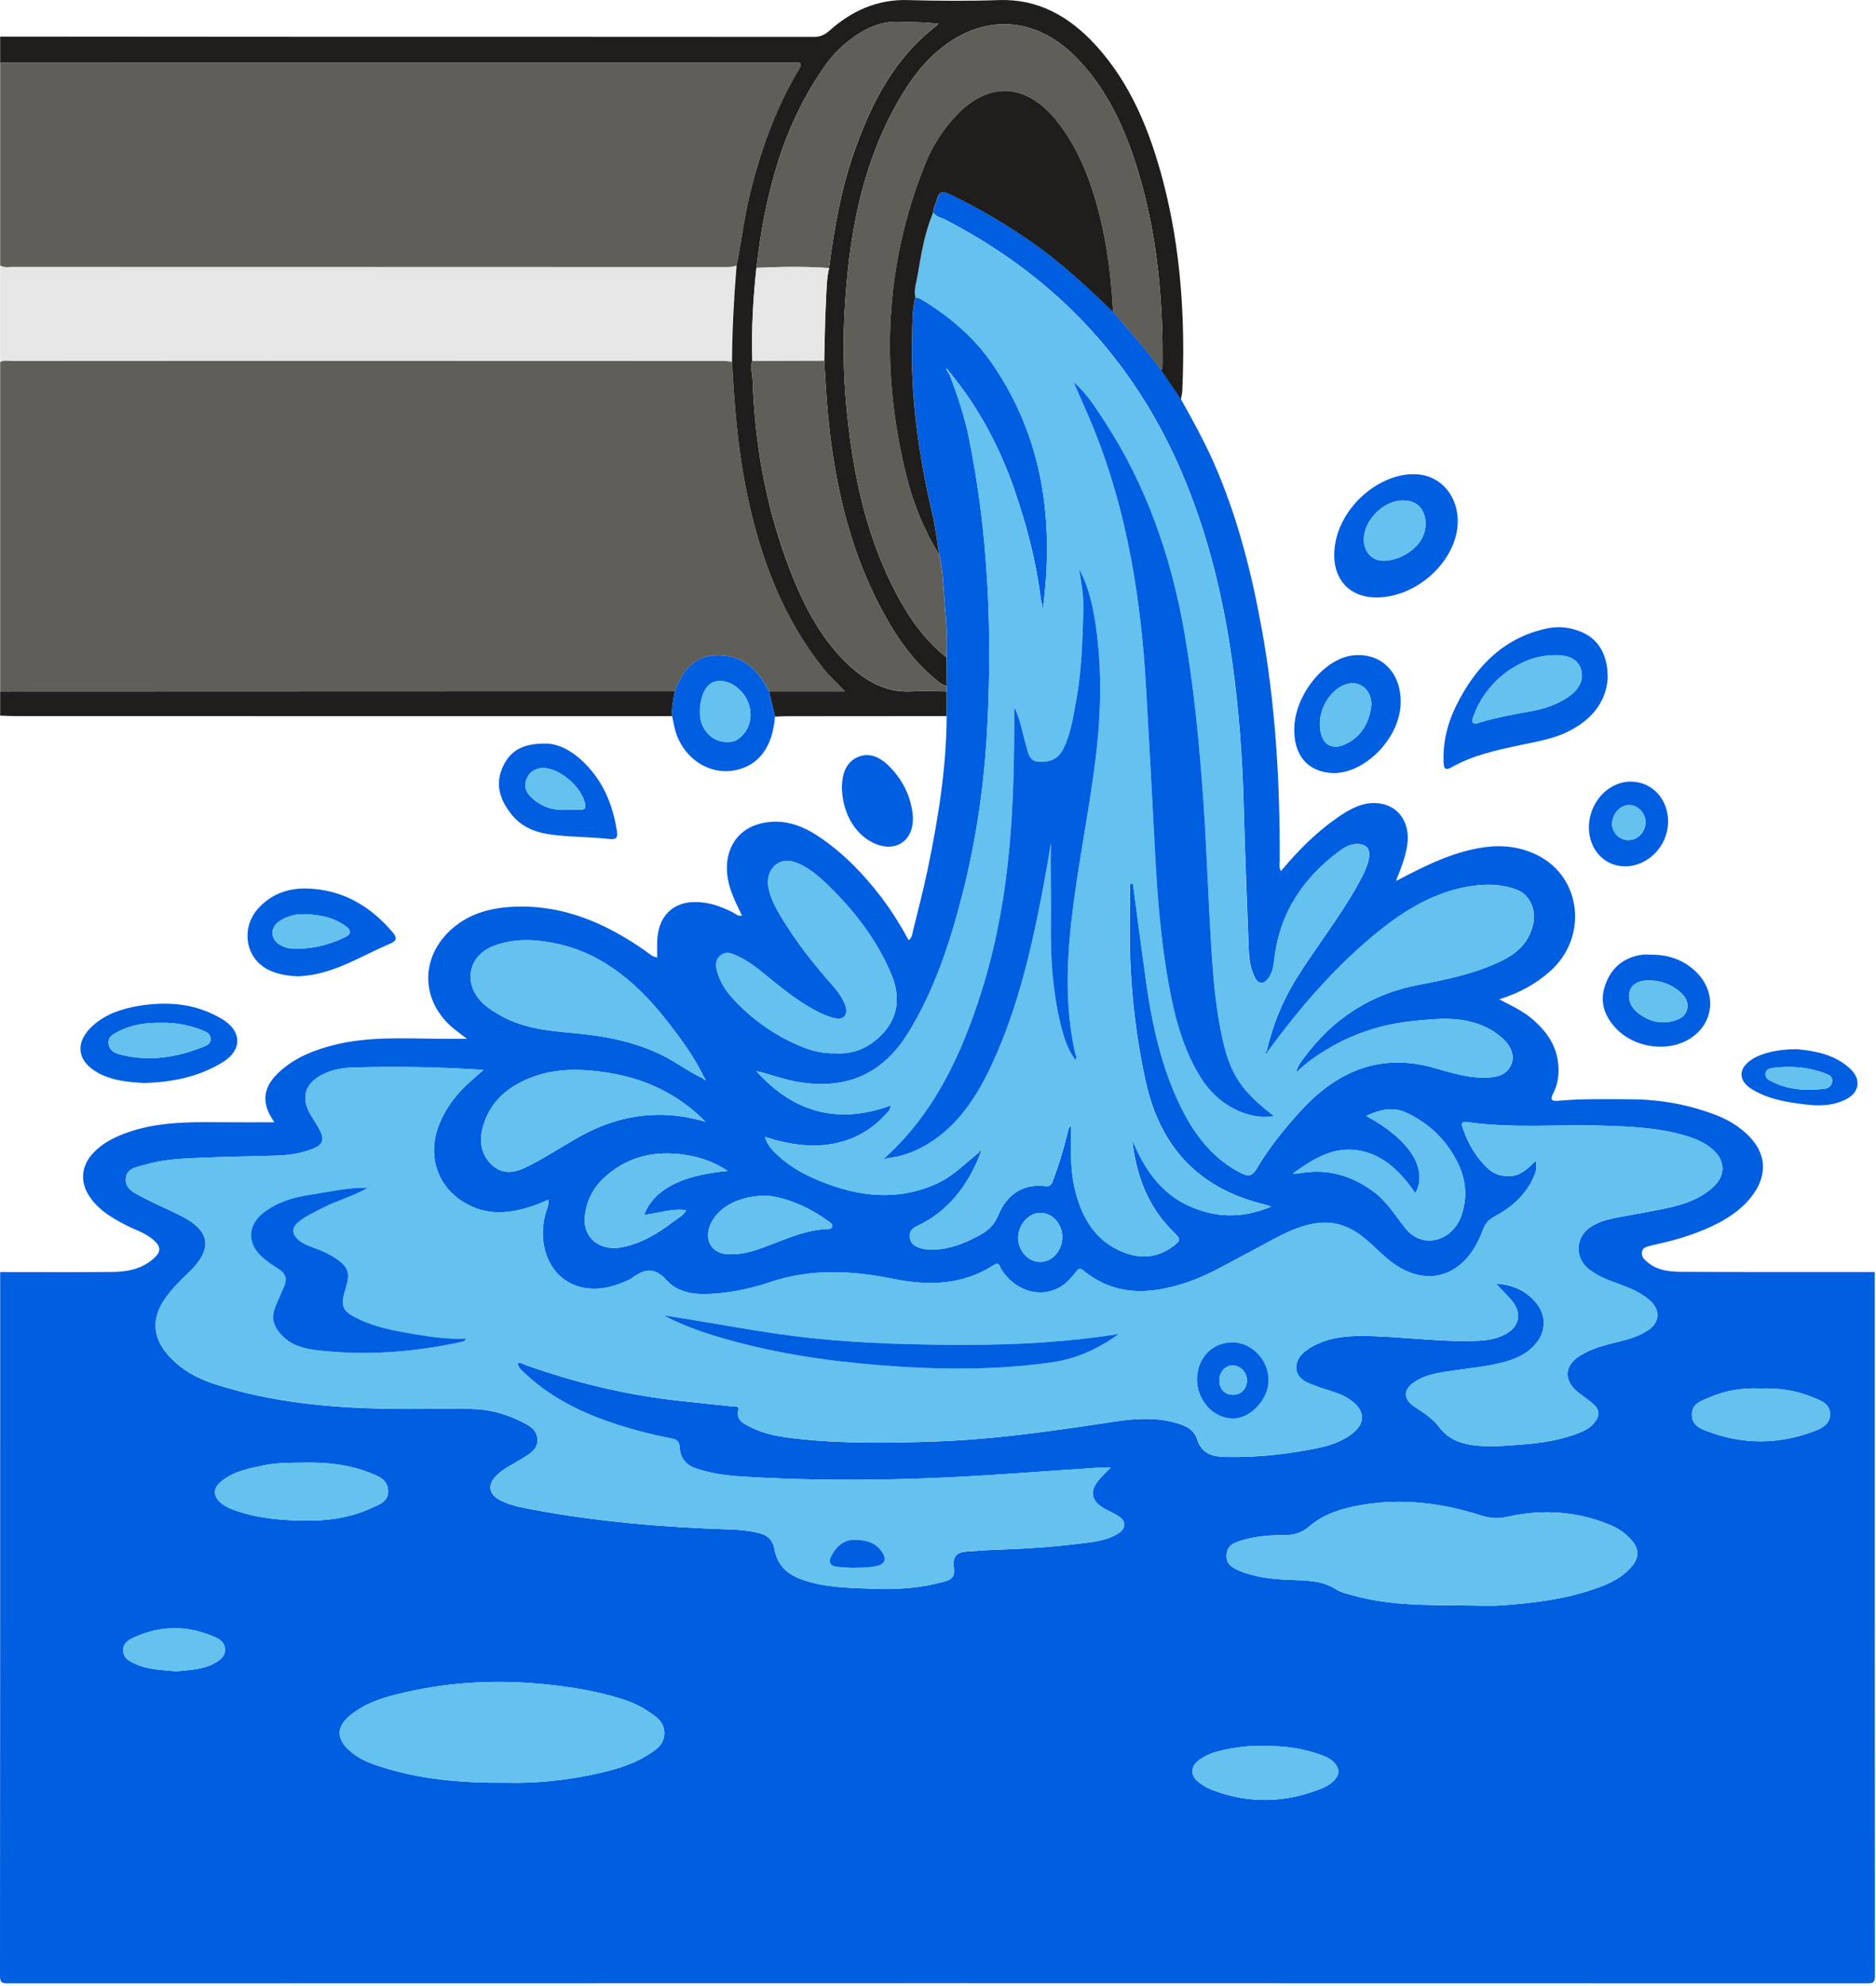 <svg width="274" height="290" viewBox="0 0 274 290" fill="none" xmlns="http://www.w3.org/2000/svg">
<path d="M172.485 58.303C174.189 61.334 175.868 64.376 177.283 67.586C180.658 75.24 182.739 83.344 184.252 91.646C186.304 102.892 186.959 114.266 186.911 125.711C186.911 126.168 186.75 126.664 187.095 127.192C189.526 124.282 192.128 121.65 195.126 119.538C197.089 118.153 199.148 116.953 201.603 117.335C204.401 117.772 205.989 120.286 205.543 123.361C205.281 125.168 204.609 126.808 203.954 128.463C203.938 128.524 203.922 128.586 203.903 128.645C203.952 128.618 204.002 128.595 204.05 128.568C208.113 126.447 212.186 124.376 216.719 123.727C219.428 123.34 222.057 123.637 224.552 124.88C231.021 128.105 231.968 136.856 226.416 141.812C224.276 143.721 221.859 145.012 218.976 145.925C220.778 146.861 222.399 147.609 223.787 148.794C225.975 150.666 227.582 152.91 227.63 156.137C227.649 157.387 227.419 158.572 226.854 159.655C226.365 160.594 226.643 160.82 227.531 160.741C231.088 160.421 234.65 160.503 238.212 160.523C242.521 160.55 246.717 161.292 250.781 162.885C252.349 163.501 253.782 164.358 255.063 165.529C258.045 168.257 258.299 171.631 255.729 174.843C254.167 176.794 252.161 178.053 250.017 179.065C247.513 180.247 244.895 181.025 242.234 181.629C241.798 181.729 241.36 181.811 240.929 181.937C240.464 182.075 239.929 182.157 239.819 182.817C239.707 183.504 240.13 183.88 240.56 184.255C242.138 185.631 244.037 185.701 245.898 185.713C254.493 185.76 263.089 185.74 271.684 185.745C272.395 185.745 273.109 185.745 273.821 185.745C273.821 219.968 273.815 254.191 273.847 288.417C273.847 289.421 273.668 289.617 272.754 289.617C182.201 289.588 91.646 289.588 1.094 289.617C0.179 289.617 -0.003 289.421 2.88634e-05 288.417C0.029 254.194 0.027 219.971 0.027 185.745C5.461 185.745 10.898 185.778 16.332 185.734C18.346 185.716 20.33 185.426 22.058 184.088C23.665 182.844 23.684 182.017 22.058 180.778C20.951 179.936 19.643 179.54 18.437 178.918C16.492 177.915 14.594 176.833 13.225 174.937C11.644 172.752 11.783 170.317 13.61 168.368C14.915 166.978 16.525 166.15 18.226 165.511C22.734 163.818 27.412 163.827 32.092 163.874C34.785 163.9 37.478 163.88 40.08 163.88C38.023 160.99 38.339 158.587 41.182 156.178C43.42 154.283 46.017 153.297 48.723 152.608C53.818 151.311 58.995 151.646 64.157 151.684C65.422 151.693 66.689 151.684 68.201 151.684C67.465 151.126 66.922 150.73 66.398 150.311C61.402 146.315 61.237 139.764 66.08 135.571C68.781 133.233 72.022 132.503 75.36 132.394C82.342 132.165 88.536 134.82 94.31 138.889C94.813 139.244 95.265 139.723 95.987 139.819C95.987 138.901 95.947 138.071 95.995 137.244C96.184 133.855 98.177 131.822 101.279 131.722C103.344 131.655 105.229 132.306 107.064 133.248C107.438 133.441 107.764 133.823 108.382 133.711C107.508 131.904 106.628 130.217 106.296 128.269C105.654 124.531 107.361 121.363 110.674 120.371C113.897 119.406 116.854 120.321 119.604 122.17C123.131 124.54 126.121 127.6 128.76 131.077C130.239 133.025 131.536 135.117 132.721 137.293C133.24 136.912 133.237 136.369 133.347 135.92C134.082 132.954 134.858 129.994 135.481 126.996C137.019 119.608 138.233 112.165 138.262 104.546C138.265 103.346 138.27 102.146 138.273 100.946C138.276 100.694 138.281 100.442 138.284 100.187C138.273 98.784 138.262 97.379 138.252 95.977C138.436 93.087 138.131 90.215 137.917 87.348C137.759 85.218 137.682 83.059 137.187 80.97C136.864 79.004 136.652 77.006 136.198 75.079C134.173 66.489 132.964 57.793 133.224 48.898C133.277 47.058 133.229 45.201 133.708 43.405C133.962 43.485 134.243 43.511 134.467 43.646C138.53 46.087 142.175 49.091 144.983 53.193C152.225 63.778 154.03 75.727 152.324 88.944C152.155 88.105 152.035 87.647 151.976 87.178C151.302 81.83 149.936 76.692 148.208 71.646C146.042 65.315 142.961 59.597 138.861 54.545C138.776 54.445 138.693 54.343 138.607 54.243C138.492 54.076 138.377 53.908 138.265 53.738C138.227 53.721 138.193 53.703 138.155 53.688C138.195 53.7 138.236 53.712 138.276 53.727C138.238 53.985 138.3 54.208 138.484 54.381C138.556 54.495 138.629 54.607 138.704 54.721C139.837 57.699 140.859 60.718 141.504 63.875C144.33 77.757 144.927 91.811 144.215 105.969C143.785 114.533 142.563 122.953 140.412 131.203C138.618 138.086 136.382 144.757 132.697 150.754C128.809 157.082 123.374 159.103 116.683 158.018C114.554 157.672 112.549 156.888 110.468 156.401C110.431 156.378 110.393 156.357 110.358 156.334C110.393 156.357 110.428 156.384 110.463 156.407C116.036 162.589 122.601 164.188 130.106 161.415C130.063 162.07 129.694 162.375 129.386 162.709C127.613 164.631 125.543 165.972 123.115 166.676C119.283 167.79 115.544 167.213 111.827 166.057C111.778 166.048 111.73 166.042 111.685 166.033C111.709 166.065 111.736 166.098 111.76 166.127C112.14 167.339 112.987 168.137 113.843 168.908C115.579 170.475 117.574 171.543 119.662 172.402C125.367 174.749 131.111 175.465 136.914 172.787C139.204 171.731 140.993 169.873 142.961 168.298C143.031 168.368 143.1 168.436 143.172 168.506C141.292 173.262 138.399 176.95 133.973 179.015C133.304 179.326 132.825 179.719 132.9 180.635C132.97 181.521 133.502 181.899 134.16 182.152C135.192 182.548 136.254 182.536 137.329 182.401C139.444 182.137 141.378 181.312 143.258 180.262C144.405 179.623 145.256 178.792 145.809 177.437C147.09 174.315 149.521 172.837 152.599 173.195C153.276 173.274 153.53 173.101 153.776 172.446C154.626 170.182 155.322 167.867 155.91 165.508C156.004 165.135 156.004 164.71 156.429 164.378C156.429 167.591 156.284 170.674 157.009 173.696C158.031 177.965 160.114 181.265 164.019 182.826C166.535 183.833 169.017 183.701 171.301 182.014C172.496 181.131 172.469 180.931 171.405 179.898C167.725 176.322 165.939 171.716 165.369 166.42C167.105 170.642 169.512 174.16 173.518 176.02C177.438 177.842 181.38 177.988 185.662 176.193C185.06 176.005 184.769 175.897 184.469 175.823C175.454 173.588 169.509 167.905 167.305 157.792C166.035 151.968 165.313 146.083 165.083 140.125C164.941 136.437 165.056 132.734 165.056 129.041C165.198 129.041 165.34 129.041 165.481 129.044C166.129 133.867 166.749 138.693 167.428 143.51C168.319 149.815 169.702 155.967 172.48 161.641C174.555 165.875 177.321 169.351 181.42 171.364C182.346 171.819 182.942 171.69 183.522 170.692C185.306 167.635 187.502 164.942 189.831 162.366C195.338 156.281 201.726 153.711 209.519 155.947C212.17 156.707 214.857 157.549 217.671 157.323C219.045 157.214 220.238 156.78 220.794 155.263C221.225 154.087 220.65 152.687 219.414 151.587C217.89 150.229 216.128 149.463 214.216 149.073C211.688 148.553 209.158 148.826 206.629 149.067C201.012 149.604 195.84 151.52 191.174 155.008C190.615 155.427 190.099 155.917 189.291 156.61C189.569 155.53 190.016 155.055 190.39 154.544C194.776 148.568 200.445 145.071 207.332 143.777C211.41 143.011 215.494 142.155 219.313 140.301C221.549 139.215 223.364 137.628 223.945 134.826C224.378 132.728 223.351 130.593 221.49 129.9C219.655 129.217 217.762 129.073 215.826 129.272C210.501 129.824 205.92 132.362 201.689 135.73C195.372 140.758 190.029 146.905 185.162 153.564C185.111 153.517 185.06 153.471 185.009 153.424C185.9 149.654 187.323 146.145 189.32 142.929C192.126 138.408 195.428 134.277 198.068 129.624C198.774 128.378 199.483 127.134 199.857 125.708C200.296 124.033 199.654 123.173 198.065 123.243C197.081 123.287 196.26 123.798 195.495 124.376C190.395 128.225 186.884 133.218 186.117 140.174C186.015 141.096 185.849 142.014 185.309 142.777C184.576 143.807 183.779 143.777 183.228 142.624C182.64 141.395 182.442 140.034 182.391 138.661C182.129 131.687 181.83 124.716 181.65 117.74C181.469 110.707 180.958 103.713 179.99 96.754C178.647 87.099 176.363 77.746 172.558 68.883C165.251 51.878 153.391 40.008 138.048 32.066C137.457 31.761 136.738 31.7 136.323 31.034C136.294 30.365 136.687 29.84 136.837 29.238C137.142 28.018 137.634 27.821 138.741 28.355C142.948 30.382 146.983 32.738 150.856 35.449C155.07 38.403 158.86 41.944 162.599 45.562C165.013 48.334 167.447 51.089 169.632 54.09C170.592 55.493 171.549 56.895 172.51 58.3L172.485 58.303ZM102.993 157.56C102.921 157.446 102.849 157.331 102.779 157.217C101.418 154.392 99.613 151.913 97.744 149.495C93.363 143.83 88.271 139.318 81.406 137.822C78.269 137.138 75.132 136.959 72.057 138.15C68.281 139.611 67.585 143.821 70.65 146.614C71.26 147.169 71.966 147.612 72.664 148.037C76.111 150.135 79.917 150.507 83.744 150.848C88.279 151.253 92.729 152.077 96.928 154.192C98.872 155.172 100.627 156.528 102.598 157.431C102.694 157.516 102.793 157.601 102.889 157.686C102.951 157.71 103.012 157.73 103.074 157.754C103.047 157.689 103.02 157.625 102.996 157.563L102.993 157.56ZM102.956 163.768C102.996 163.806 103.039 163.842 103.079 163.88C103.044 163.836 103.012 163.789 102.977 163.745C101.405 162.14 99.65 160.808 97.754 159.72C93.981 157.554 89.921 156.598 85.696 156.293C82.115 156.035 78.665 156.528 75.459 158.358C73.129 159.687 71.356 161.65 70.559 164.469C70.014 166.403 70.174 168.283 71.535 169.794C72.929 171.34 74.64 171.417 76.368 170.645C77.726 170.038 79.034 169.287 80.329 168.527C82.685 167.142 84.982 165.631 87.49 164.59C92.561 162.48 97.722 162.231 102.956 163.774V163.768ZM218.802 187.444C220.904 187.664 222.797 188.406 224.276 190.14C225.894 192.036 225.87 194.415 224.234 196.307C222.95 197.792 221.289 198.472 219.54 198.933C217.155 199.564 214.71 199.769 212.285 200.136C210.348 200.426 208.378 200.635 206.645 201.77C204.925 202.894 204.901 204.275 206.604 205.417C207.899 206.285 209.231 207.098 210.212 208.403C211.458 210.061 213.116 210.724 214.988 211C217.484 211.366 219.976 211.102 222.452 210.918C225.244 210.709 228.031 210.266 230.695 209.213C231.5 208.893 232.251 208.483 232.837 207.773C233.687 206.743 233.677 205.889 232.703 205.018C232.051 204.431 231.312 203.964 230.62 203.43C228.282 201.632 228.405 199.347 230.93 197.856C232.516 196.92 234.246 196.448 235.987 196.023C237.643 195.621 239.303 195.201 240.761 194.204C242.446 193.054 242.507 191.243 240.953 189.885C239.678 188.767 238.185 188.131 236.658 187.573C235.051 186.986 233.428 186.429 232.037 185.32C229.967 183.668 230.077 180.693 232.251 179.215C233.369 178.455 234.618 178.094 235.896 177.845C238.525 177.334 241.17 176.921 243.785 176.34C246.019 175.844 248.198 175.087 250.03 173.508C252.095 171.731 252.079 169.498 250.041 167.767C248.853 166.761 247.471 166.224 246.043 165.804C242.226 164.681 238.308 164.519 234.393 164.384C227.675 164.155 220.939 164.821 214.24 163.85C213.389 163.727 213.456 164.199 213.662 164.783C214.472 167.104 215.66 169.14 217.433 170.721C218.302 171.496 219.302 171.754 220.423 171.742C222.054 171.722 223.164 170.654 224.298 169.486C224.546 170.493 224.29 171.264 223.942 172.012C222.693 174.714 220.591 176.413 218.195 177.698C217.371 178.141 216.901 178.719 216.566 179.646C214.044 186.623 208.094 188.401 202.66 183.838C201.21 182.621 199.927 181.177 198.362 180.118C196.482 178.845 194.49 178.294 192.251 178.625C188.756 179.141 185.809 181.122 182.72 182.715C179.618 184.314 176.625 186.177 173.325 187.277C168.043 189.034 162.895 189.366 158.167 185.49C157.721 185.123 157.485 185.294 157.18 185.687C156.547 186.508 155.867 187.286 155.006 187.837C152.091 189.703 148.24 188.579 146.2 185.291C145.972 184.924 145.959 184.205 145.173 184.716C140.573 187.705 135.572 187.782 130.531 186.761C124.449 185.528 118.435 185.211 112.436 187.242C110.011 188.063 107.516 188.609 104.98 188.855C102.258 189.119 99.311 189.087 97.38 186.969C95.398 184.792 93.96 185.44 92.17 186.711C91.948 186.869 91.689 186.966 91.443 187.077C89.338 188.025 87.143 188.489 84.907 187.966C80.612 186.966 78.382 182.36 79.633 177.334C79.799 176.674 80.189 176.046 80.088 175.19C79.39 175.483 78.82 175.756 78.232 175.964C74.603 177.249 71.019 177.68 67.521 175.427C63.708 172.972 62.365 168.468 64.194 164.059C65.232 161.556 66.831 159.549 68.775 157.851C69.337 157.361 69.896 156.865 70.613 156.234C64.093 155.803 57.859 155.7 51.628 155.882C49.806 155.935 47.985 156.275 46.37 157.34C44.559 158.534 44.108 160.324 45.14 162.348C45.552 163.155 46.092 163.883 46.533 164.675C47.501 166.409 47.263 167.157 45.49 167.834C43.795 168.483 42.019 168.697 40.235 168.753C36.363 168.876 32.485 168.911 28.615 169.096C26.131 169.213 23.625 169.342 21.21 170.079C20.098 170.419 18.53 170.493 18.378 172.068C18.228 173.597 19.64 174.204 20.699 174.764C22.582 175.762 24.545 176.574 26.444 177.54C30.8 179.752 31.14 182.416 27.527 185.857C26.28 187.045 25.061 188.251 24.058 189.706C22.151 192.473 22.288 195.245 24.454 197.756C26.417 200.033 28.891 201.33 31.576 202.184C39.724 204.774 48.092 205.557 56.524 205.71C60.621 205.783 64.724 205.657 68.821 205.731C71.241 205.775 73.592 206.355 75.82 207.432C77.007 208.007 78.422 208.579 78.502 210.187C78.579 211.757 77.189 212.376 76.122 213.065C74.934 213.831 73.627 214.382 72.576 215.395C71.158 216.762 71.319 218.161 73.025 219.047C74.405 219.763 75.905 220.077 77.395 220.359C87.06 222.189 96.813 223.023 106.609 223.331C108.077 223.378 109.54 223.521 110.976 223.894C112.062 224.173 112.867 224.88 113.081 226.091C113.554 228.749 115.178 230.002 117.381 230.738C120.713 231.85 124.155 231.862 127.568 232C131.079 232.141 134.596 231.894 138.032 230.909C138.958 230.642 139.479 230.248 139.324 228.993C139.113 227.291 139.682 226.66 141.233 226.552C143.009 226.426 144.788 226.317 146.569 226.258C150.575 226.129 154.57 225.807 158.547 225.299C160.17 225.094 161.834 224.853 163.299 223.935C164.495 223.187 164.511 222.113 163.323 221.368C162.513 220.86 161.609 220.529 160.823 219.983C159.387 218.986 159.226 217.706 160.331 216.301C160.866 215.62 161.51 215.048 162.238 214.289C161.657 214.289 161.269 214.268 160.884 214.291C152.265 214.837 143.654 215.574 135.029 215.882C126.217 216.198 117.387 216.178 108.575 215.626C106.232 215.48 103.879 215.21 101.605 214.406C100.209 213.913 99.37 212.971 99.276 211.387C99.22 210.431 98.792 210.19 98.032 210.043C96.412 209.732 94.797 209.363 93.2 208.928C87.186 207.294 81.428 205.032 76.622 200.523C76.194 200.121 75.726 199.751 75.587 199.083C76.044 198.892 76.4 199.182 76.764 199.314C84.153 201.961 91.71 203.739 99.447 204.578C102.015 204.856 104.585 205.109 107.149 205.39C107.449 205.423 107.952 205.249 107.826 205.945C107.553 207.462 108.631 207.878 109.535 208.348C111.744 209.492 114.143 209.838 116.531 210.099C123.19 210.833 129.857 210.721 136.543 210.495C145.328 210.196 154.003 208.92 162.687 207.602C165.736 207.139 168.803 206.907 171.838 207.796C173.082 208.16 174.358 208.7 174.796 210.067C175.529 212.34 177.115 212.701 178.928 212.745C183.349 212.854 187.732 212.384 192.078 211.528C194.094 211.132 196.094 210.545 197.758 209.122C199.304 207.802 199.29 206.162 197.758 204.845C196.942 204.14 196.017 203.674 195.027 203.337C193.626 202.858 192.182 202.48 190.845 201.837C188.973 200.94 188.807 198.948 190.393 197.525C191.267 196.741 192.289 196.251 193.353 195.873C195.862 194.978 198.45 195.031 201.031 195.131C206.056 195.324 211.063 196.026 216.106 195.77C217.508 195.7 218.853 195.424 220.091 194.694C221.947 193.599 222.26 191.669 220.845 189.97C220.155 189.143 219.385 188.398 218.65 187.614C218.698 187.561 218.746 187.509 218.794 187.456L218.802 187.444ZM213.723 234.435C215.633 234.435 217.553 234.555 219.455 234.412C224.028 234.068 228.587 233.534 232.979 231.988C235.016 231.272 237.014 230.401 238.477 228.55C239.349 227.444 239.354 226.212 238.482 225.12C237.552 223.955 236.364 223.163 235.065 222.632C230.229 220.655 225.25 220.356 220.227 221.476C218.901 221.773 217.719 221.74 216.451 221.333C210.621 219.461 204.7 218.71 198.659 219.801C196.006 220.282 193.399 221.039 191.243 222.879C190.256 223.724 189.251 224.093 188.074 224.143C187.363 224.173 186.649 224.155 185.937 224.193C184.424 224.278 182.918 224.472 181.458 224.906C180.393 225.22 179.195 225.557 179.15 227.127C179.107 228.614 180.228 229.019 181.22 229.448C181.838 229.715 182.493 229.885 183.14 230.052C184.881 230.498 186.649 230.624 188.432 230.7C190.727 230.8 193.051 230.727 195.161 232.091C195.907 232.572 196.832 232.742 197.694 232.986C202.954 234.473 208.359 234.362 213.726 234.432L213.723 234.435ZM74.031 260.317C78.021 260.432 82.449 260.021 86.83 259.067C89.453 258.498 92.066 257.823 94.427 256.38C95.626 255.647 96.998 254.854 97.03 253.121C97.062 251.372 95.687 250.58 94.516 249.794C93.219 248.922 91.783 248.371 90.317 247.934C86.308 246.737 82.219 246.144 78.077 245.812C71.321 245.27 64.644 245.745 58.046 247.388C55.57 248.004 53.12 248.811 51.058 250.556C49.165 252.158 49.119 253.816 50.924 255.517C52.235 256.753 53.831 257.404 55.46 257.932C61.365 259.854 67.428 260.382 74.031 260.32V260.317ZM122.029 153.799C124.131 153.928 126.054 153.353 127.79 151.974C130.919 149.489 131.798 146.139 130.194 142.304C128.078 137.244 124.848 133.104 121.104 129.425C119.579 127.926 117.97 126.509 115.95 125.854C113.645 125.109 111.72 127.113 112.249 129.668C112.559 131.176 113.249 132.488 114.006 133.752C116.14 137.314 118.641 140.55 121.35 143.601C122.192 144.549 122.997 145.543 123.452 146.784C123.936 148.105 123.326 148.926 122.043 148.7C121.117 148.539 120.251 148.146 119.398 147.714C116.464 146.227 113.926 144.071 111.348 141.982C110.021 140.908 108.633 139.937 107.064 139.321C106.331 139.033 105.646 139.068 105.074 139.667C104.534 140.233 104.512 140.952 104.708 141.706C105.109 143.252 105.89 144.543 106.909 145.667C109.741 148.797 113.057 151.126 116.801 152.711C118.47 153.418 120.197 153.881 122.029 153.793V153.799ZM188.81 171.367C189.205 171.346 189.609 171.367 189.997 171.299C193.885 170.625 197.391 171.625 200.643 174.022C202.545 175.424 203.775 177.472 205.227 179.312C207.797 182.571 212.18 181.183 213.448 177.484C214.387 174.744 214.098 172.1 212.806 169.586C211.103 166.268 208.57 163.959 205.401 162.483C203.433 161.565 201.547 162.02 199.536 162.95C205.882 166.359 208.658 170.704 206.719 174.242C204.585 171.15 202.128 168.641 198.472 168.005C194.749 167.356 191.77 169.254 188.81 171.37V171.367ZM44.346 213.581C42.479 213.602 40.607 213.573 38.756 213.936C36.52 214.379 34.263 214.773 32.359 216.278C31.049 217.313 31.081 218.554 32.41 219.581C33.073 220.095 33.836 220.376 34.6 220.64C37.168 221.523 39.829 221.849 42.49 221.99C46.509 222.201 50.507 221.949 54.281 220.197C55.345 219.704 56.773 219.294 56.688 217.639C56.602 216.014 55.23 215.55 54.069 215.084C50.932 213.825 47.662 213.511 44.348 213.579L44.346 213.581ZM106.283 170.977C103.943 169.442 101.715 168.82 99.426 168.553C95.235 168.063 91.368 169.008 88.095 172.115C86.549 173.585 85.634 175.459 85.412 177.677C85.108 180.705 87.568 182.718 90.764 182.137C93.601 181.62 96.046 180.154 98.359 178.376C98.979 177.9 99.733 177.578 100.233 176.715C98.046 176.413 96.107 177.208 94.058 177.396C95.548 173.685 99.447 171.616 106.283 170.98V170.977ZM184.579 254.972C183.119 254.89 181.474 255.016 179.848 255.312C178.225 255.608 176.591 255.946 175.184 256.967C173.849 257.938 173.807 259.258 175.106 260.27C175.751 260.772 176.492 261.171 177.243 261.45C182.445 263.383 187.641 263.266 192.802 261.247C193.554 260.954 194.287 260.584 194.878 259.956C195.677 259.108 195.658 258.269 194.894 257.416C194.444 256.914 193.888 256.618 193.294 256.392C190.532 255.336 187.684 254.901 184.576 254.972H184.579ZM257.104 202.759C254.542 202.653 252.036 203.011 249.656 204.064C248.546 204.554 247.075 204.906 247.115 206.643C247.152 208.271 248.554 208.691 249.637 209.093C254.681 210.953 259.757 210.918 264.8 209.049C265.94 208.626 267.274 208.06 267.29 206.555C267.306 204.921 265.833 204.472 264.693 204.006C262.254 203.002 259.7 202.671 257.101 202.762L257.104 202.759ZM112.008 174.597C108.136 174.582 105.245 176.099 103.988 178.349C102.638 180.77 103.761 183.058 106.336 183.146C107.593 183.19 108.818 183.017 110.029 182.647C113.656 181.544 117.071 179.555 120.946 179.461C121.176 179.455 121.529 179.414 121.566 179.045C121.601 178.704 121.307 178.561 121.09 178.402C118.079 176.181 114.779 174.861 112.011 174.597H112.008ZM25.772 244.058C27.711 243.82 29.744 243.835 31.562 242.735C32.242 242.324 32.883 241.819 32.867 240.86C32.851 239.965 32.263 239.458 31.586 239.147C27.578 237.304 23.545 237.287 19.536 239.112C18.779 239.458 17.913 239.965 17.99 241.089C18.065 242.163 18.916 242.573 19.702 242.94C21.627 243.841 23.692 243.844 25.772 244.058ZM151.904 184.276C153.698 184.273 155.159 182.618 155.151 180.605C155.143 178.675 153.677 177.088 151.915 177.102C150.238 177.117 148.727 178.819 148.705 180.717C148.684 182.621 150.174 184.279 151.904 184.273V184.276Z" fill="#005EE1"/>
<path d="M0.027 100.976V52.867C0.522 52.538 1.073 52.685 1.594 52.685C14.249 52.673 26.901 52.667 39.556 52.667C61.523 52.667 83.49 52.676 105.456 52.685C105.943 52.685 106.43 52.755 106.917 52.791C107.27 59.257 107.78 65.688 109.096 72.036C111.054 81.463 114.341 90.15 120.173 97.514C121.08 98.658 122.163 99.635 123.42 100.958C119.424 100.958 115.87 100.958 112.316 100.958C110.586 97.42 107.978 95.419 104.234 95.718C101.263 95.956 99.589 98.068 98.578 100.952C87.985 100.952 77.389 100.949 66.796 100.952C44.541 100.958 22.285 100.967 0.03 100.976H0.027Z" fill="#605E59"/>
<path d="M0.027 38.788C0.027 28.912 0.027 19.034 0.027 9.159C0.249 9.15 0.471 9.129 0.695 9.129C39.152 9.129 77.612 9.129 116.068 9.135C116.36 9.135 116.683 9.015 116.953 9.285C116.988 9.713 116.753 10.021 116.563 10.341C113.223 15.974 111.04 22.141 109.471 28.601C108.658 31.949 108.286 35.393 107.588 38.764C106.949 39.051 106.277 39.002 105.612 39.002C71.027 39.002 36.446 39.002 1.861 38.99C1.249 38.99 0.613 39.125 0.027 38.785V38.788Z" fill="#605E59"/>
<path d="M0.027 38.788C0.613 39.128 1.249 38.993 1.861 38.993C36.446 39.002 71.027 39.005 105.612 39.005C106.277 39.005 106.951 39.055 107.588 38.767C107.205 43.432 106.949 48.105 106.917 52.794C106.43 52.755 105.943 52.688 105.456 52.688C83.49 52.679 61.523 52.67 39.556 52.67C26.901 52.67 14.249 52.676 1.594 52.688C1.07 52.688 0.522 52.541 0.027 52.87V38.791V38.788Z" fill="#E5E6E5"/>
<path d="M106.914 52.79C106.946 48.105 107.203 43.431 107.585 38.764C108.283 35.393 108.655 31.951 109.468 28.601C111.038 22.138 113.22 15.971 116.56 10.341C116.75 10.021 116.986 9.713 116.951 9.285C116.681 9.018 116.36 9.135 116.066 9.135C77.609 9.129 39.15 9.129 0.693 9.129C0.471 9.129 0.249 9.147 0.024 9.159C0.024 7.888 0.024 6.615 0.024 5.345C13.565 5.356 27.105 5.374 40.647 5.374C66.706 5.38 92.762 5.374 118.82 5.395C119.719 5.395 120.398 5.145 121.104 4.514C124.423 1.554 128.159 -0.106 132.532 0.011C136.984 0.128 141.442 0.167 145.892 0.011C151.549 -0.188 156.106 2.326 159.981 6.542C165.094 12.101 167.947 19.069 169.894 26.53C172.497 36.496 173.13 46.697 172.684 57.006C172.665 57.441 172.553 57.872 172.483 58.303C171.523 56.901 170.566 55.498 169.606 54.093C169.862 53.594 169.779 53.043 169.785 52.512C169.811 49.971 169.747 47.436 169.598 44.898C169.167 37.596 168.03 30.452 165.768 23.555C163.893 17.837 161.312 12.574 157.183 8.384C151.696 2.816 144.823 1.991 138.64 6.169C135.821 8.073 133.641 10.708 131.817 13.706C125.803 23.602 123.859 34.8 123.316 46.395C123.086 51.321 123.262 56.255 123.803 61.169C124.717 69.475 126.442 77.514 130.047 84.96C132.112 89.225 134.591 93.133 138.241 95.988C138.252 97.39 138.263 98.796 138.273 100.198C137.353 99.893 136.642 99.224 135.917 98.579C133.612 96.537 131.732 94.075 130.111 91.37C124.426 81.87 121.893 71.244 120.882 60.087C120.658 57.62 120.543 55.138 120.377 52.664C120.454 49.789 120.478 46.914 120.631 44.045C120.719 42.413 120.714 40.759 121.085 39.154C121.824 33.489 122.786 27.882 124.648 22.505C126.969 15.792 130.018 9.613 135.243 5.025C135.845 4.497 136.468 3.998 137.083 3.488C135.091 3.206 133.189 3.271 131.293 3.188C129.162 3.094 127.255 3.76 125.445 4.908C123.573 6.096 121.928 7.592 120.599 9.455C114.378 18.168 111.723 28.355 110.476 39.119C110.003 43.631 109.72 48.152 109.885 52.697C109.538 53.615 109.885 54.533 109.915 55.443C110.238 64.476 111.733 73.26 114.803 81.677C116.884 87.383 119.435 92.79 123.754 96.912C126.407 99.444 129.384 101.149 133.058 100.964C134.791 100.879 136.53 100.958 138.265 100.964C138.263 102.164 138.257 103.364 138.255 104.563C130.475 104.569 122.695 104.572 114.918 104.581C114.341 104.581 113.766 104.625 113.188 104.649C112.897 103.419 112.608 102.193 112.316 100.964H123.42C122.163 99.641 121.08 98.664 120.173 97.519C114.341 90.153 111.051 81.469 109.096 72.042C107.778 65.693 107.267 59.262 106.917 52.796L106.914 52.79Z" fill="#1F1E1C"/>
<path d="M98.166 104.575C66.251 104.575 34.338 104.572 2.423 104.566C1.623 104.566 0.824 104.52 0.024 104.496C0.024 103.323 0.024 102.149 0.024 100.975C22.28 100.967 44.535 100.958 66.791 100.952C77.384 100.949 87.98 100.952 98.573 100.952C98.316 102.143 98.099 103.34 98.166 104.575Z" fill="#1F1E1C"/>
<path d="M234.813 99.019C234.562 102.683 232.299 105.218 228.991 106.843C226.734 107.952 224.292 108.316 221.891 108.829C218.478 109.56 215.066 110.296 211.945 112.074C211.041 112.587 210.875 112.118 210.843 111.297C210.731 108.389 211.394 105.684 212.638 103.141C215.569 97.141 219.829 93.013 226.087 91.74C227.745 91.402 229.373 91.617 230.949 92.268C233.433 93.298 234.84 95.577 234.813 99.022V99.019ZM231.053 98.837C231.09 96.965 229.951 95.897 228.055 95.709C222.813 95.196 217.162 99.08 215.25 104.511C215.138 104.828 214.911 105.191 215.109 105.476C215.368 105.851 215.764 105.605 216.095 105.505C218.585 104.76 221.126 104.299 223.666 103.839C225.56 103.496 227.394 102.903 229.044 101.77C230.141 101.016 230.965 100.04 231.05 98.834L231.053 98.837Z" fill="#005EE1"/>
<path d="M201.141 87.245C196.565 87.283 194.07 83.842 195.105 78.931C196.279 73.38 202.069 68.771 207.222 69.287C211.266 69.692 213.756 73.785 212.648 78.203C211.41 83.138 206.235 87.201 201.141 87.242V87.245ZM204.906 73.075C202.518 73.069 199.959 75.19 199.333 77.699C198.734 80.099 200.154 82.085 202.408 81.876C204.128 81.718 205.682 80.97 206.939 79.65C208.15 78.376 208.53 76.419 207.942 74.97C207.356 73.527 206.235 73.096 204.909 73.075H204.906Z" fill="#005EE1"/>
<path d="M189.034 106.415C189.117 101.372 193.546 95.979 197.857 95.674C201.946 95.384 204.77 98.426 204.564 102.897C204.329 108.055 199.015 113.242 194.356 112.866C190.909 112.588 188.973 110.238 189.034 106.415ZM192.77 105.64C192.757 108.58 194.399 109.801 196.792 108.527C198.766 107.48 199.932 105.652 200.25 103.296C200.576 100.882 198.616 99.198 196.495 99.955C194.434 100.688 192.784 103.208 192.77 105.643V105.64Z" fill="#005EE1"/>
<path d="M241.146 139.409C243.483 139.382 245.644 140.045 247.471 141.679C250.958 144.801 250.415 149.768 246.39 151.921C243.178 153.641 238.611 152.907 236.046 150.187C234.436 148.483 233.588 146.432 234.407 143.971C235.316 141.23 237.225 139.802 239.814 139.414C240.25 139.35 240.702 139.406 241.146 139.406V139.409ZM240.804 143.164C239.327 143.155 238.354 143.701 238.036 144.719C237.675 145.875 238.183 147.171 239.418 148.06C240.978 149.181 242.676 149.592 244.513 149.049C245.412 148.782 246.249 148.333 246.438 147.254C246.615 146.253 246.085 145.455 245.398 144.86C244.058 143.698 242.507 143.17 240.804 143.161V143.164Z" fill="#005EE1"/>
<path d="M232.069 120.764C232.101 117.138 234.942 114.09 238.247 114.134C241.349 114.175 243.679 116.733 243.633 120.051C243.588 123.572 240.657 126.55 237.279 126.509C234.284 126.473 232.043 124 232.069 120.764ZM240.341 120.104C240.36 118.801 239.274 117.599 238.033 117.555C236.68 117.508 235.442 118.843 235.458 120.33C235.474 121.586 236.506 122.639 237.763 122.677C239.146 122.718 240.317 121.548 240.338 120.101L240.341 120.104Z" fill="#005EE1"/>
<path d="M262.407 153.203C264.784 153.444 267.699 153.811 270.109 155.949C271.922 157.557 271.652 159.561 269.488 160.594C266.961 161.802 264.332 161.412 261.741 161.007C259.719 160.69 257.721 160.18 255.905 159.068C253.868 157.818 253.833 156.067 255.809 154.741C257.202 153.805 259.569 153.203 262.404 153.206L262.407 153.203ZM264.252 159.127C265.006 159.086 265.766 159.092 266.514 158.983C267.068 158.901 267.549 158.552 267.606 157.877C267.662 157.211 267.154 156.965 266.694 156.786C264.26 155.847 261.749 155.621 259.2 155.911C258.703 155.967 258.007 156.011 257.876 156.689C257.721 157.484 258.438 157.76 258.925 158C260.61 158.836 262.407 159.141 264.255 159.124L264.252 159.127Z" fill="#005EE1"/>
<path d="M218.658 187.599C219.393 188.383 220.163 189.128 220.853 189.955C222.268 191.654 221.955 193.584 220.099 194.679C218.861 195.409 217.516 195.682 216.114 195.755C211.071 196.011 206.064 195.309 201.039 195.116C198.458 195.016 195.867 194.963 193.361 195.858C192.294 196.239 191.273 196.729 190.401 197.51C188.812 198.933 188.978 200.925 190.853 201.823C192.19 202.465 193.634 202.843 195.035 203.322C196.025 203.659 196.95 204.126 197.766 204.83C199.296 206.15 199.309 207.787 197.766 209.107C196.1 210.53 194.102 211.117 192.086 211.513C187.743 212.37 183.359 212.839 178.936 212.73C177.123 212.686 175.537 212.326 174.804 210.052C174.363 208.685 173.09 208.145 171.846 207.781C168.811 206.892 165.744 207.127 162.695 207.587C154.011 208.905 145.336 210.181 136.551 210.48C129.865 210.709 123.198 210.818 116.539 210.084C114.148 209.82 111.749 209.477 109.543 208.333C108.639 207.863 107.561 207.447 107.834 205.93C107.96 205.235 107.457 205.408 107.157 205.375C104.59 205.097 102.02 204.841 99.455 204.563C91.719 203.724 84.161 201.949 76.772 199.299C76.408 199.17 76.052 198.877 75.595 199.068C75.737 199.737 76.202 200.106 76.63 200.508C81.438 205.015 87.194 207.279 93.208 208.914C94.805 209.348 96.42 209.717 98.041 210.028C98.8 210.175 99.228 210.416 99.284 211.372C99.378 212.953 100.217 213.898 101.613 214.391C103.887 215.192 106.24 215.465 108.583 215.611C117.395 216.16 126.223 216.184 135.037 215.867C143.662 215.556 152.276 214.819 160.892 214.277C161.277 214.253 161.668 214.274 162.246 214.274C161.521 215.031 160.874 215.606 160.339 216.286C159.234 217.692 159.395 218.971 160.831 219.968C161.617 220.514 162.521 220.845 163.331 221.353C164.519 222.098 164.503 223.169 163.307 223.92C161.839 224.841 160.178 225.079 158.555 225.284C154.576 225.789 150.583 226.112 146.577 226.244C144.798 226.302 143.02 226.411 141.241 226.537C139.69 226.646 139.121 227.276 139.332 228.978C139.487 230.234 138.968 230.627 138.04 230.894C134.604 231.879 131.087 232.126 127.576 231.985C124.163 231.85 120.721 231.838 117.389 230.724C115.183 229.987 113.562 228.734 113.089 226.076C112.872 224.865 112.067 224.158 110.984 223.879C109.551 223.509 108.085 223.363 106.617 223.316C96.821 223.011 87.07 222.174 77.403 220.344C75.916 220.062 74.413 219.748 73.033 219.032C71.324 218.146 71.164 216.747 72.584 215.38C73.635 214.368 74.94 213.816 76.13 213.05C77.197 212.364 78.588 211.742 78.51 210.172C78.43 208.567 77.015 207.992 75.828 207.417C73.6 206.341 71.249 205.76 68.829 205.716C64.732 205.642 60.63 205.768 56.532 205.695C48.1 205.543 39.73 204.756 31.584 202.169C28.899 201.315 26.425 200.018 24.462 197.742C22.296 195.23 22.162 192.458 24.066 189.691C25.069 188.236 26.289 187.03 27.535 185.842C31.148 182.401 30.808 179.737 26.452 177.525C24.553 176.559 22.59 175.747 20.707 174.749C19.648 174.189 18.236 173.582 18.386 172.053C18.538 170.475 20.108 170.401 21.218 170.064C23.633 169.328 26.139 169.198 28.623 169.081C32.493 168.896 36.371 168.861 40.243 168.738C42.027 168.682 43.803 168.465 45.498 167.82C47.274 167.142 47.509 166.394 46.541 164.66C46.1 163.868 45.56 163.143 45.148 162.333C44.116 160.312 44.565 158.519 46.378 157.325C47.993 156.26 49.815 155.92 51.636 155.867C57.87 155.685 64.101 155.791 70.621 156.219C69.904 156.85 69.345 157.346 68.784 157.836C66.839 159.534 65.24 161.541 64.202 164.044C62.373 168.453 63.716 172.957 67.529 175.412C71.025 177.665 74.611 177.234 78.24 175.949C78.828 175.741 79.401 175.468 80.096 175.175C80.198 176.034 79.807 176.659 79.641 177.319C78.39 182.345 80.62 186.954 84.915 187.951C87.151 188.471 89.346 188.01 91.451 187.062C91.697 186.951 91.957 186.854 92.178 186.696C93.97 185.425 95.406 184.777 97.388 186.954C99.316 189.072 102.266 189.104 104.988 188.84C107.524 188.594 110.016 188.048 112.444 187.227C118.443 185.197 124.455 185.516 130.539 186.746C135.58 187.767 140.578 187.687 145.181 184.701C145.967 184.19 145.98 184.909 146.208 185.276C148.248 188.568 152.099 189.688 155.014 187.822C155.875 187.271 156.555 186.493 157.188 185.672C157.491 185.279 157.729 185.112 158.175 185.475C162.903 189.351 168.051 189.019 173.333 187.262C176.633 186.165 179.629 184.299 182.728 182.7C185.82 181.107 188.767 179.127 192.259 178.61C194.498 178.279 196.49 178.827 198.37 180.103C199.932 181.163 201.218 182.606 202.668 183.824C208.102 188.386 214.052 186.605 216.574 179.631C216.909 178.704 217.379 178.123 218.203 177.683C220.602 176.398 222.701 174.699 223.95 171.997C224.298 171.249 224.554 170.475 224.306 169.471C223.172 170.639 222.062 171.71 220.431 171.727C219.31 171.742 218.31 171.484 217.441 170.706C215.668 169.125 214.48 167.086 213.67 164.768C213.467 164.185 213.397 163.712 214.248 163.835C220.947 164.807 227.683 164.141 234.401 164.369C238.317 164.501 242.234 164.666 246.051 165.789C247.479 166.209 248.861 166.746 250.049 167.752C252.089 169.483 252.103 171.713 250.038 173.494C248.206 175.072 246.027 175.829 243.794 176.325C241.178 176.906 238.533 177.322 235.904 177.83C234.629 178.076 233.38 178.437 232.259 179.2C230.088 180.679 229.978 183.653 232.045 185.305C233.436 186.414 235.059 186.972 236.666 187.558C238.194 188.116 239.686 188.755 240.961 189.87C242.515 191.229 242.454 193.039 240.769 194.189C239.311 195.183 237.651 195.603 235.995 196.008C234.252 196.43 232.521 196.905 230.938 197.841C228.411 199.335 228.291 201.617 230.628 203.416C231.321 203.95 232.059 204.416 232.711 205.003C233.685 205.877 233.695 206.731 232.845 207.758C232.259 208.468 231.508 208.878 230.703 209.198C228.039 210.251 225.252 210.694 222.46 210.903C219.984 211.088 217.492 211.352 214.996 210.985C213.124 210.709 211.469 210.049 210.22 208.388C209.239 207.086 207.91 206.27 206.612 205.402C204.909 204.261 204.933 202.879 206.653 201.755C208.386 200.623 210.357 200.411 212.293 200.121C214.716 199.757 217.163 199.549 219.548 198.918C221.297 198.455 222.961 197.777 224.242 196.292C225.878 194.4 225.902 192.021 224.284 190.125C222.805 188.392 220.912 187.649 218.81 187.429C218.749 187.415 218.687 187.4 218.628 187.385C218.642 187.453 218.655 187.52 218.668 187.588L218.658 187.599ZM53.773 173.441C50.863 173.373 48.028 174.051 45.172 174.488C42.773 174.855 40.457 175.544 38.451 177.123C36.224 178.874 36.074 181.444 38.144 183.413C38.944 184.173 39.88 184.774 40.799 185.364C41.679 185.93 41.974 186.669 41.567 187.69C41.193 188.629 40.77 189.542 40.369 190.466C39.596 192.255 39.778 193.414 41.048 194.84C42.479 196.448 44.364 196.926 46.268 197.152C53.353 197.994 60.389 197.478 67.366 195.955C67.618 195.899 67.914 195.867 68.104 195.456C65.505 195.606 63.034 195.221 60.573 194.819C57.495 194.318 54.414 193.749 51.585 192.203C50.117 191.402 49.817 190.604 50.277 188.873C50.376 188.497 50.499 188.13 50.606 187.758C51.112 186.009 50.855 185.117 49.52 184.096C48.453 183.278 47.261 182.735 46.036 182.28C45.191 181.966 44.338 181.685 43.621 181.072C42.594 180.189 42.565 179.317 43.589 178.455C44.656 177.554 45.907 177.02 47.116 176.392C49.285 175.269 51.644 174.667 53.767 173.423C53.829 173.359 54.029 173.52 53.971 173.268C53.906 173.326 53.842 173.382 53.781 173.441H53.773ZM163.436 194.778C156.065 195.972 148.657 196.377 141.22 196.38C133.735 196.386 126.26 196.193 118.804 195.427C111.46 194.673 104.21 193.153 96.899 192.076C99.375 193.356 101.937 194.324 104.547 195.113C112.255 197.445 120.122 198.672 128.092 199.32C136.642 200.015 145.165 200.139 153.682 198.924C157.231 198.416 160.435 196.941 163.433 194.778H163.436ZM174.844 201.418C174.842 204.53 177.294 207.18 180.145 207.142C182.675 207.106 185.253 204.331 185.285 201.608C185.32 198.628 182.87 196.031 180.011 196.019C177.059 196.005 174.85 198.317 174.847 201.421L174.844 201.418ZM124.602 228.946C126.009 228.881 127.159 228.934 128.298 228.594C129.402 228.262 129.386 227.54 128.886 226.736C127.899 225.155 126.324 224.856 124.754 224.853C123.27 224.853 122.168 225.771 121.433 227.182C120.935 228.139 121.27 228.67 122.198 228.778C123.08 228.881 123.968 228.905 124.599 228.946H124.602Z" fill="#65C1ED"/>
<path d="M111.813 166.071C115.533 167.227 119.269 167.805 123.102 166.69C125.53 165.983 127.6 164.645 129.373 162.723C129.68 162.389 130.05 162.084 130.092 161.43C122.588 164.202 116.023 162.603 110.449 156.422L110.455 156.416C112.535 156.903 114.544 157.689 116.67 158.032C123.361 159.118 128.795 157.096 132.684 150.768C136.369 144.771 138.607 138.1 140.399 131.217C142.549 122.967 143.771 114.547 144.202 105.983C144.913 91.825 144.317 77.772 141.49 63.889C140.848 60.732 139.824 57.713 138.69 54.736C138.744 54.677 138.797 54.618 138.851 54.559C142.953 59.611 146.031 65.329 148.197 71.664C149.922 76.707 151.289 81.847 151.966 87.195C152.024 87.665 152.147 88.122 152.313 88.961C154.019 75.745 152.214 63.792 144.972 53.21C142.167 49.108 138.519 46.107 134.457 43.663C134.232 43.528 133.951 43.499 133.697 43.423C133.457 42.37 133.818 41.372 133.991 40.371C134.537 37.197 135.032 34.002 136.299 31.042C136.714 31.708 137.433 31.77 138.024 32.075C153.367 40.017 165.228 51.887 172.534 68.891C176.342 77.751 178.626 87.104 179.966 96.762C180.934 103.719 181.445 110.713 181.626 117.748C181.808 124.725 182.108 131.695 182.367 138.669C182.418 140.042 182.616 141.403 183.204 142.633C183.755 143.786 184.555 143.815 185.285 142.785C185.828 142.022 185.994 141.104 186.093 140.183C186.857 133.227 190.371 128.233 195.471 124.384C196.236 123.806 197.057 123.296 198.041 123.252C199.63 123.181 200.272 124.041 199.833 125.716C199.461 127.142 198.753 128.386 198.044 129.633C195.405 134.286 192.102 138.417 189.296 142.938C187.299 146.156 185.876 149.665 184.985 153.435C184.884 153.567 184.761 153.699 184.929 153.872C184.999 153.772 185.068 153.673 185.138 153.576C190.008 146.916 195.348 140.773 201.665 135.741C205.896 132.373 210.474 129.835 215.802 129.284C217.738 129.084 219.634 129.228 221.466 129.912C223.327 130.607 224.357 132.74 223.921 134.838C223.34 137.639 221.525 139.226 219.289 140.312C215.47 142.169 211.389 143.023 207.308 143.789C200.424 145.082 194.752 148.58 190.366 154.556C189.989 155.069 189.542 155.544 189.267 156.621C190.077 155.929 190.591 155.436 191.15 155.019C195.819 151.531 200.991 149.615 206.605 149.078C209.134 148.838 211.664 148.565 214.192 149.084C216.104 149.477 217.866 150.24 219.39 151.598C220.626 152.699 221.201 154.098 220.77 155.274C220.214 156.791 219.021 157.225 217.647 157.334C214.831 157.56 212.146 156.718 209.495 155.958C201.703 153.722 195.314 156.293 189.807 162.377C187.475 164.953 185.282 167.646 183.498 170.703C182.915 171.701 182.322 171.83 181.396 171.375C177.297 169.363 174.531 165.889 172.456 161.653C169.675 155.979 168.295 149.829 167.404 143.522C166.725 138.704 166.105 133.878 165.458 129.055C165.316 129.055 165.174 129.055 165.032 129.052C165.032 132.749 164.917 136.448 165.059 140.136C165.289 146.095 166.011 151.98 167.281 157.803C169.485 167.916 175.43 173.599 184.445 175.835C184.745 175.908 185.036 176.017 185.638 176.204C181.356 178 177.414 177.853 173.494 176.031C169.488 174.168 167.081 170.654 165.345 166.432C165.915 171.727 167.701 176.336 171.381 179.91C172.446 180.942 172.472 181.142 171.277 182.025C168.993 183.715 166.511 183.844 163.995 182.838C160.09 181.277 158.007 177.976 156.985 173.708C156.261 170.686 156.405 167.602 156.405 164.39C155.977 164.721 155.98 165.15 155.886 165.519C155.295 167.878 154.602 170.193 153.752 172.458C153.506 173.112 153.252 173.285 152.575 173.206C149.5 172.845 147.066 174.327 145.785 177.448C145.229 178.801 144.381 179.634 143.234 180.274C141.354 181.321 139.418 182.148 137.305 182.412C136.23 182.547 135.168 182.562 134.136 182.163C133.478 181.911 132.946 181.532 132.876 180.646C132.804 179.731 133.283 179.341 133.949 179.027C138.375 176.961 141.271 173.273 143.148 168.518C143.183 168.365 143.279 168.095 143.245 168.075C143.044 167.949 143.02 168.189 142.937 168.309C140.971 169.885 139.18 171.742 136.89 172.798C131.087 175.477 125.345 174.761 119.638 172.414C117.55 171.554 115.555 170.486 113.819 168.92C112.963 168.148 112.116 167.35 111.736 166.138L111.803 166.065L111.813 166.071ZM188.802 157.011C188.748 157.067 188.695 157.126 188.641 157.181C188.679 157.202 188.719 157.223 188.756 157.24C188.767 157.158 188.778 157.076 188.788 156.994C188.834 156.958 188.877 156.923 188.922 156.885C188.895 156.888 188.86 156.885 188.847 156.9C188.823 156.929 188.815 156.973 188.802 157.008V157.011ZM129.517 169.131C132.05 168.861 134.374 167.899 136.497 166.408C140.335 163.715 142.857 159.784 144.876 155.415C148.7 147.148 150.735 138.255 152.434 129.249C152.819 127.207 153.145 125.15 153.501 123.099C153.399 127.086 153.551 131.041 153.495 134.993C153.423 139.843 153.739 144.654 154.867 149.366C155.327 151.284 155.859 153.18 157.09 154.785C157.32 154.33 157.084 154.031 157.015 153.714C155.747 147.99 155.736 142.193 156.287 136.392C157.122 127.603 159.044 118.998 160.085 110.24C160.876 103.575 160.978 96.909 159.874 90.27C159.456 87.767 158.836 85.318 157.614 83.103C157.964 85.124 158.309 87.148 158.24 89.184C158.095 93.521 157.996 97.871 157.215 102.149C156.769 104.587 156.44 107.069 155.341 109.299C154.573 110.856 153.324 111.335 151.754 111.253C150.259 111.176 150.184 109.912 149.864 108.835C149.31 106.993 149.037 105.048 148.157 103.325C148.128 103.308 148.099 103.29 148.069 103.276C148.099 103.293 148.128 103.311 148.157 103.325C148.152 109.134 148.082 114.937 147.681 120.735C147.109 128.999 145.804 137.102 143.319 144.93C140.402 154.124 136.39 162.6 129.378 168.958C129.29 169.031 129.202 169.104 129.116 169.178C129.269 169.348 129.394 169.239 129.52 169.134L129.517 169.131ZM157.065 56.012C156.983 55.935 156.902 55.859 156.819 55.786C156.862 55.897 156.902 56.012 156.945 56.123C157.935 58.414 158.983 60.682 159.908 63.006C164.661 74.932 166.656 87.533 167.391 100.427C167.848 108.462 168.292 116.501 168.707 124.54C169.036 130.88 169.544 137.196 170.646 143.434C171.539 148.491 172.812 153.426 175.599 157.701C178.037 161.441 182.397 163.615 186.05 162.973C180.728 158.871 179.327 156.425 178.059 149.24C177.329 145.106 177.067 140.916 176.815 136.736C176.417 130.114 176.219 123.481 175.751 116.859C175.179 108.729 174.408 100.638 173.029 92.617C171.092 81.377 167.453 70.924 161.355 61.586C160.063 59.609 158.79 57.599 157.065 56.015V56.012Z" fill="#65C1ED"/>
<path d="M138.243 95.988C134.593 93.133 132.117 89.228 130.049 84.96C126.444 77.514 124.719 69.475 123.805 61.169C123.265 56.255 123.088 51.318 123.318 46.395C123.861 34.8 125.805 23.602 131.82 13.706C133.641 10.708 135.823 8.073 138.642 6.169C144.825 1.991 151.698 2.816 157.186 8.384C161.315 12.574 163.893 17.837 165.77 23.555C168.033 30.452 169.169 37.596 169.6 44.899C169.75 47.436 169.814 49.971 169.787 52.512C169.782 53.043 169.865 53.592 169.608 54.093C167.423 51.092 164.989 48.337 162.574 45.565C162.256 39.544 161.432 33.621 159.595 27.915C158.4 24.203 156.784 20.741 154.404 17.746C149.877 12.043 144.298 11.799 139.436 17.112C137.618 19.102 136.163 21.387 135.131 23.951C129.204 38.697 128.554 53.855 132.341 69.314C133.363 73.48 134.951 77.399 137.179 80.984C137.674 83.076 137.751 85.233 137.909 87.363C138.123 90.229 138.428 93.101 138.243 95.991V95.988Z" fill="#605E59"/>
<path d="M213.723 234.435C208.359 234.364 202.954 234.476 197.691 232.988C196.83 232.745 195.904 232.575 195.158 232.094C193.048 230.729 190.724 230.803 188.43 230.703C186.646 230.627 184.876 230.5 183.137 230.055C182.49 229.887 181.832 229.717 181.217 229.45C180.225 229.019 179.104 228.617 179.147 227.13C179.193 225.56 180.391 225.225 181.455 224.909C182.915 224.477 184.421 224.281 185.935 224.196C186.646 224.158 187.36 224.175 188.071 224.146C189.248 224.096 190.254 223.723 191.24 222.881C193.393 221.042 196.001 220.285 198.656 219.804C204.698 218.709 210.621 219.461 216.449 221.335C217.716 221.743 218.898 221.775 220.225 221.479C225.247 220.361 230.224 220.658 235.062 222.635C236.364 223.166 237.549 223.958 238.48 225.123C239.351 226.214 239.349 227.446 238.474 228.552C237.011 230.404 235.011 231.275 232.976 231.991C228.585 233.537 224.022 234.071 219.452 234.414C217.55 234.558 215.633 234.438 213.721 234.438L213.723 234.435Z" fill="#65C1ED"/>
<path d="M137.179 80.982C134.951 77.399 133.363 73.48 132.341 69.311C128.552 53.85 129.204 38.694 135.131 23.948C136.16 21.384 137.615 19.099 139.436 17.11C144.295 11.796 149.877 12.04 154.404 17.743C156.782 20.739 158.4 24.201 159.595 27.912C161.432 33.621 162.256 39.541 162.574 45.562C158.836 41.947 155.046 38.403 150.831 35.452C146.962 32.741 142.926 30.385 138.717 28.358C137.61 27.824 137.118 28.02 136.813 29.241C136.663 29.845 136.272 30.367 136.299 31.036C135.032 33.996 134.539 37.194 133.991 40.366C133.82 41.366 133.456 42.364 133.697 43.417C133.218 45.212 133.267 47.07 133.213 48.909C132.954 57.804 134.162 66.5 136.187 75.091C136.641 77.018 136.853 79.016 137.176 80.982H137.179Z" fill="#1F1E1C"/>
<path d="M74.031 260.317C67.428 260.379 61.365 259.85 55.46 257.929C53.831 257.401 52.235 256.749 50.924 255.514C49.119 253.813 49.165 252.155 51.058 250.553C53.12 248.811 55.567 248.001 58.046 247.385C64.644 245.742 71.322 245.266 78.077 245.809C82.219 246.141 86.308 246.733 90.317 247.93C91.783 248.368 93.219 248.919 94.516 249.79C95.687 250.577 97.064 251.369 97.03 253.117C96.998 254.851 95.626 255.646 94.428 256.377C92.066 257.82 89.453 258.492 86.83 259.064C82.449 260.018 78.021 260.428 74.031 260.314V260.317Z" fill="#65C1ED"/>
<path d="M120.379 52.661C120.545 55.138 120.66 57.617 120.884 60.084C121.895 71.241 124.428 81.868 130.114 91.367C131.734 94.072 133.612 96.534 135.919 98.576C136.644 99.218 137.356 99.89 138.276 100.195C138.273 100.45 138.268 100.703 138.265 100.955C136.529 100.949 134.791 100.867 133.058 100.955C129.386 101.137 126.41 99.435 123.754 96.903C119.435 92.781 116.886 87.377 114.803 81.668C111.733 73.251 110.238 64.47 109.914 55.434C109.882 54.524 109.537 53.606 109.885 52.688C113.383 52.679 116.881 52.67 120.379 52.661Z" fill="#605E59"/>
<path d="M122.029 153.799C120.197 153.887 118.47 153.423 116.801 152.716C113.057 151.132 109.741 148.803 106.908 145.672C105.892 144.548 105.109 143.255 104.707 141.711C104.512 140.955 104.534 140.236 105.074 139.672C105.646 139.074 106.331 139.036 107.064 139.326C108.633 139.942 110.019 140.913 111.348 141.987C113.926 144.076 116.461 146.23 119.398 147.72C120.251 148.154 121.117 148.544 122.042 148.706C123.326 148.932 123.936 148.11 123.452 146.79C122.997 145.549 122.192 144.554 121.35 143.607C118.641 140.558 116.14 137.32 114.006 133.758C113.249 132.493 112.559 131.179 112.249 129.674C111.722 127.119 113.648 125.112 115.95 125.86C117.969 126.514 119.579 127.931 121.104 129.431C124.848 133.11 128.078 137.249 130.194 142.31C131.798 146.144 130.918 149.498 127.79 151.98C126.051 153.359 124.131 153.934 122.029 153.805V153.799Z" fill="#65C1ED"/>
<path d="M102.595 157.431C100.624 156.527 98.87 155.172 96.925 154.192C92.727 152.077 88.279 151.252 83.741 150.847C79.914 150.507 76.109 150.132 72.661 148.037C71.963 147.611 71.257 147.171 70.648 146.614C67.583 143.821 68.278 139.608 72.054 138.15C75.13 136.962 78.267 137.141 81.404 137.821C88.269 139.315 93.361 143.827 97.741 149.495C99.61 151.912 101.418 154.394 102.777 157.22C102.715 157.29 102.654 157.364 102.592 157.434L102.595 157.431Z" fill="#65C1ED"/>
<path d="M102.956 163.768C97.72 162.225 92.561 162.474 87.49 164.584C84.982 165.628 82.685 167.136 80.329 168.521C79.034 169.281 77.727 170.035 76.368 170.639C74.64 171.411 72.926 171.334 71.535 169.788C70.174 168.277 70.014 166.4 70.559 164.463C71.354 161.644 73.127 159.681 75.459 158.352C78.665 156.524 82.112 156.032 85.696 156.287C89.921 156.589 93.981 157.548 97.754 159.713C99.651 160.802 101.405 162.134 102.977 163.739L102.956 163.762V163.768Z" fill="#65C1ED"/>
<path d="M188.81 171.367C191.77 169.254 194.749 167.356 198.472 168.002C202.128 168.638 204.583 171.144 206.719 174.239C208.658 170.701 205.882 166.356 199.536 162.947C201.55 162.017 203.433 161.562 205.401 162.48C208.57 163.959 211.103 166.268 212.806 169.583C214.098 172.1 214.387 174.741 213.448 177.481C212.183 181.18 207.8 182.568 205.227 179.308C203.778 177.472 202.545 175.421 200.643 174.019C197.391 171.622 193.883 170.621 189.997 171.296C189.607 171.364 189.205 171.343 188.81 171.364V171.367Z" fill="#65C1ED"/>
<path d="M44.346 213.581C47.659 213.514 50.93 213.828 54.067 215.086C55.227 215.553 56.602 216.016 56.685 217.642C56.771 219.296 55.343 219.707 54.278 220.2C50.505 221.952 46.507 222.204 42.487 221.993C39.826 221.852 37.165 221.526 34.598 220.643C33.833 220.379 33.071 220.097 32.408 219.584C31.078 218.557 31.046 217.316 32.357 216.28C34.261 214.772 36.518 214.379 38.754 213.939C40.604 213.573 42.474 213.602 44.343 213.584L44.346 213.581Z" fill="#65C1ED"/>
<path d="M106.283 170.977C99.447 171.613 95.548 173.682 94.058 177.393C96.107 177.205 98.046 176.41 100.233 176.712C99.733 177.575 98.979 177.897 98.359 178.373C96.046 180.151 93.601 181.618 90.764 182.134C87.568 182.715 85.11 180.702 85.412 177.674C85.637 175.457 86.549 173.582 88.095 172.112C91.365 169.005 95.233 168.06 99.426 168.55C101.715 168.817 103.943 169.442 106.283 170.974V170.977Z" fill="#65C1ED"/>
<path d="M184.579 254.972C187.686 254.901 190.534 255.335 193.297 256.392C193.891 256.617 194.447 256.914 194.896 257.415C195.661 258.269 195.68 259.111 194.88 259.956C194.287 260.584 193.556 260.954 192.805 261.247C187.644 263.266 182.447 263.38 177.246 261.449C176.497 261.171 175.754 260.772 175.109 260.27C173.809 259.258 173.852 257.938 175.187 256.967C176.593 255.943 178.227 255.608 179.851 255.312C181.477 255.016 183.119 254.889 184.581 254.972H184.579Z" fill="#65C1ED"/>
<path d="M257.101 202.758C259.7 202.668 262.257 203.002 264.696 204.002C265.835 204.472 267.309 204.918 267.293 206.552C267.277 208.057 265.942 208.623 264.803 209.046C259.759 210.912 254.683 210.95 249.639 209.09C248.556 208.691 247.155 208.268 247.118 206.64C247.077 204.903 248.548 204.551 249.658 204.061C252.036 203.008 254.544 202.65 257.103 202.756L257.101 202.758Z" fill="#65C1ED"/>
<path d="M112.009 174.597C114.779 174.861 118.077 176.181 121.088 178.402C121.302 178.56 121.596 178.704 121.564 179.044C121.527 179.417 121.174 179.455 120.944 179.461C117.068 179.558 113.656 181.544 110.027 182.647C108.815 183.017 107.591 183.187 106.334 183.146C103.758 183.058 102.635 180.77 103.986 178.349C105.243 176.099 108.134 174.582 112.006 174.597H112.009Z" fill="#65C1ED"/>
<path d="M25.773 244.058C23.695 243.844 21.627 243.841 19.702 242.94C18.916 242.573 18.065 242.16 17.99 241.089C17.913 239.965 18.776 239.455 19.536 239.111C23.545 237.287 27.578 237.304 31.587 239.147C32.266 239.458 32.854 239.965 32.867 240.86C32.883 241.819 32.242 242.324 31.562 242.735C29.744 243.835 27.711 243.817 25.773 244.058Z" fill="#65C1ED"/>
<path d="M151.904 184.275C150.171 184.278 148.684 182.624 148.706 180.72C148.727 178.821 150.241 177.117 151.915 177.105C153.674 177.09 155.14 178.678 155.151 180.608C155.159 182.621 153.699 184.272 151.904 184.278V184.275Z" fill="#65C1ED"/>
<path d="M138.257 53.753C138.372 53.92 138.487 54.087 138.599 54.258C138.556 54.305 138.516 54.349 138.476 54.393C138.292 54.219 138.233 53.996 138.268 53.738L138.257 53.753Z" fill="#65C1ED"/>
<path d="M111.747 166.141C111.722 166.109 111.696 166.077 111.672 166.048C111.72 166.056 111.768 166.062 111.813 166.071L111.747 166.144V166.141Z" fill="#65C1ED"/>
<path d="M102.978 163.745C103.013 163.789 103.045 163.837 103.08 163.881C103.04 163.843 102.996 163.807 102.956 163.768L102.978 163.745Z" fill="#65C1ED"/>
<path d="M102.993 157.56C103.02 157.625 103.047 157.689 103.071 157.754C103.009 157.731 102.948 157.71 102.886 157.686C102.921 157.645 102.956 157.604 102.993 157.563V157.56Z" fill="#65C1ED"/>
<path d="M102.886 157.683C102.79 157.598 102.691 157.513 102.595 157.428C102.656 157.358 102.718 157.287 102.779 157.214C102.851 157.328 102.924 157.443 102.996 157.557C102.961 157.598 102.924 157.639 102.889 157.68L102.886 157.683Z" fill="#65C1ED"/>
<path d="M138.695 54.733C138.623 54.618 138.551 54.507 138.476 54.392C138.516 54.348 138.556 54.301 138.599 54.257C138.685 54.357 138.768 54.46 138.853 54.559C138.8 54.618 138.749 54.677 138.693 54.736L138.695 54.733Z" fill="#65C1ED"/>
<path d="M138.271 53.738C138.231 53.727 138.19 53.715 138.15 53.7C138.188 53.718 138.223 53.735 138.26 53.75L138.271 53.735V53.738Z" fill="#65C1ED"/>
<path d="M110.453 156.419C110.418 156.396 110.383 156.369 110.348 156.345C110.386 156.369 110.423 156.39 110.458 156.413L110.453 156.419Z" fill="#65C1ED"/>
<path d="M204.053 128.572C204.005 128.598 203.954 128.622 203.906 128.648C203.922 128.586 203.941 128.527 203.957 128.465C203.989 128.501 204.021 128.536 204.053 128.572Z" fill="#A44B42"/>
<path d="M98.166 104.575C98.099 103.34 98.316 102.143 98.573 100.952C99.586 98.071 101.258 95.956 104.229 95.718C107.975 95.419 110.583 97.42 112.311 100.958C112.602 102.187 112.891 103.414 113.182 104.643C112.853 109.096 110.794 111.837 107.288 112.491C103.261 113.242 99.34 110.352 98.466 105.989C98.369 105.517 98.265 105.045 98.163 104.572L98.166 104.575ZM106.168 108.351C106.708 108.372 107.219 108.298 107.705 107.984C109.438 106.87 110.096 104.59 109.251 102.528C108.358 100.342 106.023 98.951 104.266 99.582C103.98 99.685 103.694 99.87 103.464 100.087C102.402 101.087 101.894 103.921 102.458 105.552C103.052 107.269 104.453 108.331 106.165 108.351H106.168Z" fill="#005EE1"/>
<path d="M43.567 142.571C42.07 142.507 40.66 142.295 39.334 141.676C35.809 140.034 35.066 135.448 37.825 132.526C39.85 130.384 42.329 129.642 45.046 129.75C49.921 129.947 53.954 132.171 57.27 136.046C57.901 136.783 58.123 137.317 57 137.789C52.986 139.479 49.221 141.938 44.835 142.457C44.394 142.51 43.95 142.536 43.57 142.571H43.567ZM44.257 133.494C43.46 133.45 42.059 133.682 40.805 134.521C39.406 135.46 39.465 137.153 40.922 137.986C41.347 138.229 41.837 138.423 42.31 138.464C45.113 138.696 47.793 138.091 50.357 136.871C51.272 136.437 51.398 135.879 50.478 135.231C48.779 134.034 46.905 133.541 44.257 133.494Z" fill="#005EE1"/>
<path d="M21.076 158.144C18.964 158.024 16.562 157.874 14.345 156.674C11.187 154.966 10.877 152.112 13.642 149.694C15.538 148.037 17.811 147.295 20.162 146.901C24.435 146.189 28.607 146.488 32.482 148.838C35.349 150.575 35.4 153.35 32.533 155.104C29.083 157.217 25.294 158.021 21.076 158.144ZM23.542 149.357C21.341 149.322 19.194 149.612 17.185 150.671C16.503 151.032 15.717 151.417 15.859 152.446C15.987 153.388 16.733 153.758 17.49 153.96C21.692 155.081 25.77 154.427 29.765 152.834C30.249 152.64 30.822 152.379 30.765 151.637C30.712 150.953 30.198 150.701 29.682 150.492C27.701 149.694 25.655 149.31 23.542 149.357Z" fill="#005EE1"/>
<path d="M79.914 108.583C82.249 108.68 84.757 110.393 86.784 113.037C88.603 115.407 89.592 118.209 90.087 121.24C90.264 122.313 90.069 122.636 88.94 122.507C85.979 122.173 82.987 122.255 80.034 121.797C77.908 121.468 75.993 120.609 74.571 118.755C73.038 116.754 72.284 114.536 73.421 112.013C74.549 109.504 76.515 108.501 79.914 108.586V108.583ZM83.062 118.232C83.682 118.232 84.303 118.247 84.92 118.227C85.314 118.215 85.573 118.103 85.482 117.519C85.062 114.847 81.307 111.778 78.874 112.186C77.882 112.353 77.127 112.954 76.814 114.011C76.52 115.002 76.919 115.794 77.62 116.452C79.195 117.933 81.043 118.417 83.064 118.232H83.062Z" fill="#005EE1"/>
<path d="M122.971 114.773C123.008 113.388 123.369 111.379 125.265 110.557C127.167 109.733 128.822 110.742 130.194 112.221C131.82 113.972 132.89 116.061 133.261 118.561C133.796 122.161 131.446 124.434 128.258 123.366C125.201 122.342 122.947 118.963 122.968 114.773H122.971Z" fill="#005EE1"/>
<path d="M110.476 39.113C111.72 28.352 114.378 18.163 120.598 9.449C121.93 7.586 123.572 6.09 125.444 4.902C127.255 3.755 129.164 3.089 131.293 3.183C133.189 3.268 135.093 3.2 137.083 3.482C136.47 3.995 135.845 4.491 135.243 5.019C130.017 9.608 126.971 15.786 124.647 22.499C122.786 27.877 121.823 33.483 121.085 39.148C117.55 38.887 114.012 38.955 110.473 39.11L110.476 39.113Z" fill="#605E59"/>
<path d="M110.476 39.113C114.014 38.957 117.552 38.89 121.088 39.151C120.718 40.756 120.721 42.41 120.633 44.042C120.478 46.911 120.456 49.789 120.379 52.661C116.881 52.67 113.383 52.679 109.885 52.688C109.719 48.143 110.005 43.622 110.476 39.11V39.113Z" fill="#E5E6E5"/>
<path d="M231.053 98.837C230.967 100.043 230.144 101.02 229.047 101.774C227.4 102.906 225.565 103.499 223.669 103.842C221.126 104.302 218.588 104.763 216.098 105.508C215.764 105.608 215.371 105.854 215.111 105.479C214.913 105.194 215.141 104.828 215.253 104.514C217.165 99.083 222.816 95.199 228.058 95.712C229.954 95.897 231.093 96.968 231.056 98.84L231.053 98.837Z" fill="#65C1ED"/>
<path d="M204.906 73.075C206.233 73.098 207.353 73.527 207.939 74.97C208.527 76.419 208.148 78.376 206.936 79.65C205.682 80.97 204.128 81.715 202.406 81.876C200.151 82.085 198.731 80.099 199.33 77.699C199.956 75.19 202.515 73.066 204.904 73.075H204.906Z" fill="#65C1ED"/>
<path d="M192.77 105.64C192.783 103.208 194.434 100.685 196.495 99.951C198.616 99.198 200.576 100.879 200.25 103.293C199.932 105.649 198.766 107.477 196.792 108.524C194.399 109.797 192.757 108.577 192.77 105.637V105.64Z" fill="#65C1ED"/>
<path d="M240.804 143.164C242.507 143.173 244.058 143.701 245.398 144.863C246.085 145.458 246.618 146.259 246.438 147.256C246.246 148.336 245.411 148.785 244.513 149.052C242.676 149.595 240.977 149.184 239.418 148.063C238.183 147.174 237.675 145.878 238.036 144.722C238.354 143.704 239.327 143.158 240.804 143.167V143.164Z" fill="#65C1ED"/>
<path d="M240.341 120.104C240.319 121.55 239.148 122.721 237.765 122.68C236.509 122.642 235.476 121.589 235.46 120.333C235.441 118.845 236.68 117.508 238.036 117.558C239.274 117.602 240.362 118.804 240.343 120.107L240.341 120.104Z" fill="#65C1ED"/>
<path d="M264.252 159.127C262.404 159.141 260.609 158.836 258.922 158.003C258.438 157.762 257.721 157.487 257.874 156.692C258.005 156.014 258.697 155.973 259.197 155.914C261.746 155.621 264.257 155.85 266.691 156.788C267.154 156.967 267.662 157.214 267.603 157.88C267.547 158.555 267.065 158.904 266.512 158.986C265.766 159.094 265.006 159.086 264.249 159.13L264.252 159.127Z" fill="#65C1ED"/>
<path d="M53.759 173.423C51.636 174.664 49.277 175.269 47.108 176.392C45.902 177.017 44.648 177.554 43.581 178.455C42.556 179.32 42.589 180.192 43.613 181.072C44.33 181.688 45.185 181.97 46.028 182.281C47.252 182.735 48.445 183.278 49.512 184.097C50.847 185.118 51.103 186.009 50.598 187.758C50.491 188.131 50.368 188.497 50.269 188.873C49.809 190.601 50.109 191.402 51.577 192.203C54.406 193.749 57.487 194.318 60.565 194.82C63.026 195.222 65.494 195.603 68.096 195.456C67.906 195.867 67.609 195.899 67.358 195.955C60.378 197.475 53.345 197.994 46.26 197.152C44.356 196.926 42.474 196.448 41.04 194.84C39.77 193.414 39.588 192.256 40.361 190.466C40.762 189.542 41.184 188.626 41.559 187.69C41.965 186.672 41.671 185.933 40.791 185.364C39.874 184.771 38.935 184.173 38.136 183.413C36.066 181.444 36.218 178.874 38.443 177.123C40.452 175.544 42.768 174.855 45.164 174.488C48.02 174.051 50.855 173.373 53.764 173.441L53.751 173.423H53.759Z" fill="#005EE1"/>
<path d="M163.436 194.778C160.435 196.941 157.234 198.416 153.685 198.924C145.167 200.141 136.642 200.018 128.095 199.32C120.125 198.672 112.257 197.445 104.55 195.113C101.94 194.324 99.375 193.356 96.901 192.076C104.213 193.153 111.463 194.673 118.807 195.427C126.263 196.193 133.737 196.386 141.223 196.38C148.66 196.374 156.068 195.97 163.438 194.778H163.436Z" fill="#005EE1"/>
<path d="M174.844 201.418C174.847 198.314 177.056 196.005 180.008 196.017C182.867 196.031 185.317 198.625 185.282 201.606C185.253 204.328 182.672 207.104 180.142 207.139C177.291 207.177 174.839 204.528 174.842 201.415L174.844 201.418ZM182.121 201.506C182.086 200.312 181.124 199.361 179.971 199.385C178.907 199.405 178.072 200.391 178.091 201.603C178.112 202.899 178.957 203.724 180.206 203.662C181.345 203.606 182.156 202.694 182.121 201.509V201.506Z" fill="#005EE1"/>
<path d="M124.602 228.946C123.971 228.905 123.08 228.881 122.2 228.778C121.272 228.67 120.938 228.139 121.435 227.182C122.171 225.771 123.27 224.853 124.757 224.853C126.327 224.853 127.902 225.152 128.889 226.737C129.389 227.54 129.402 228.262 128.3 228.594C127.161 228.934 126.014 228.881 124.605 228.946H124.602Z" fill="#005EE1"/>
<path d="M53.773 173.442C53.837 173.383 53.901 173.327 53.962 173.268C54.021 173.521 53.818 173.359 53.759 173.424L53.773 173.442Z" fill="#2F5DA4"/>
<path d="M218.658 187.6C218.644 187.532 218.631 187.465 218.617 187.397C218.679 187.412 218.74 187.426 218.799 187.441C218.754 187.494 218.706 187.547 218.658 187.6Z" fill="#2F5DA4"/>
<path d="M157.068 56.009C158.79 57.593 160.066 59.606 161.355 61.58C167.452 70.918 171.092 81.375 173.028 92.611C174.408 100.632 175.178 108.724 175.751 116.853C176.216 123.475 176.417 130.108 176.815 136.73C177.066 140.911 177.328 145.1 178.059 149.234C179.326 156.419 180.728 158.865 186.049 162.967C182.396 163.609 178.037 161.436 175.598 157.695C172.812 153.42 171.541 148.489 170.645 143.428C169.544 137.19 169.035 130.874 168.706 124.534C168.289 116.495 167.848 108.457 167.391 100.421C166.655 87.524 164.66 74.926 159.908 63C158.983 60.676 157.937 58.412 156.945 56.117C156.985 56.079 157.025 56.041 157.068 56.003V56.009Z" fill="#005EE1"/>
<path d="M148.155 103.322C149.034 105.045 149.307 106.99 149.861 108.832C150.184 109.909 150.257 111.17 151.751 111.25C153.324 111.332 154.573 110.851 155.338 109.296C156.434 107.069 156.766 104.584 157.212 102.146C157.996 97.868 158.092 93.518 158.237 89.181C158.304 87.148 157.959 85.121 157.611 83.1C158.833 85.318 159.454 87.764 159.871 90.267C160.973 96.906 160.874 103.572 160.082 110.237C159.042 118.995 157.119 127.6 156.284 136.389C155.734 142.19 155.744 147.99 157.012 153.711C157.081 154.028 157.319 154.327 157.087 154.782C155.859 153.177 155.324 151.282 154.864 149.363C153.736 144.651 153.42 139.84 153.492 134.99C153.551 131.041 153.396 127.086 153.498 123.096C153.145 125.147 152.816 127.201 152.431 129.246C150.735 138.252 148.697 147.145 144.873 155.412C142.854 159.781 140.332 163.712 136.495 166.405C134.368 167.896 132.047 168.858 129.515 169.128C129.469 169.069 129.421 169.011 129.373 168.952C136.385 162.597 140.396 154.121 143.314 144.924C145.798 137.094 147.101 128.993 147.676 120.729C148.077 114.929 148.147 109.125 148.152 103.319L148.155 103.322Z" fill="#005EE1"/>
<path d="M129.517 169.131C129.392 169.237 129.266 169.349 129.114 169.175C129.202 169.102 129.29 169.029 129.376 168.955C129.421 169.014 129.469 169.073 129.515 169.128L129.517 169.131Z" fill="#2F5DA4"/>
<path d="M142.945 168.31C143.028 168.189 143.049 167.949 143.253 168.075C143.285 168.095 143.191 168.362 143.156 168.518C143.087 168.45 143.017 168.38 142.948 168.31H142.945Z" fill="#2F5DA4"/>
<path d="M156.945 56.124C156.902 56.012 156.862 55.898 156.819 55.786C156.902 55.862 156.982 55.939 157.065 56.012C157.025 56.05 156.985 56.086 156.945 56.124Z" fill="#2F5DA4"/>
<path d="M188.788 156.997C188.778 157.079 188.767 157.161 188.756 157.244C188.719 157.223 188.679 157.202 188.641 157.185C188.695 157.129 188.748 157.07 188.802 157.014L188.788 157V156.997Z" fill="#2F5DA4"/>
<path d="M185.146 153.57C185.076 153.67 185.007 153.77 184.937 153.866C184.769 153.69 184.892 153.561 184.993 153.429C185.044 153.476 185.095 153.523 185.146 153.57Z" fill="#2F5DA4"/>
<path d="M188.801 157.013C188.815 156.974 188.826 156.933 188.847 156.903C188.86 156.885 188.895 156.894 188.922 156.888C188.876 156.924 188.834 156.959 188.788 156.998L188.801 157.013Z" fill="#2F5DA4"/>
<path d="M148.155 103.323C148.125 103.305 148.096 103.287 148.066 103.273C148.096 103.29 148.125 103.308 148.155 103.323Z" fill="#2F5DA4"/>
<path d="M106.168 108.354C104.456 108.33 103.055 107.271 102.461 105.555C101.897 103.924 102.405 101.09 103.467 100.089C103.697 99.872 103.98 99.69 104.269 99.585C106.026 98.954 108.361 100.345 109.254 102.53C110.099 104.593 109.441 106.875 107.708 107.987C107.221 108.298 106.711 108.374 106.17 108.354H106.168Z" fill="#65C1ED"/>
<path d="M44.257 133.494C46.905 133.541 48.777 134.034 50.478 135.231C51.4 135.879 51.272 136.437 50.357 136.871C47.79 138.091 45.113 138.696 42.31 138.464C41.837 138.426 41.348 138.229 40.922 137.986C39.465 137.152 39.406 135.46 40.805 134.521C42.059 133.679 43.458 133.45 44.257 133.494Z" fill="#65C1ED"/>
<path d="M23.542 149.36C25.655 149.31 27.701 149.695 29.682 150.493C30.198 150.701 30.712 150.953 30.765 151.637C30.824 152.379 30.249 152.64 29.765 152.834C25.77 154.427 21.694 155.081 17.49 153.96C16.733 153.758 15.99 153.388 15.859 152.447C15.717 151.42 16.503 151.033 17.185 150.672C19.194 149.61 21.341 149.322 23.542 149.357V149.36Z" fill="#65C1ED"/>
<path d="M83.062 118.232C81.04 118.417 79.195 117.933 77.617 116.451C76.916 115.794 76.52 115.002 76.812 114.01C77.125 112.951 77.879 112.35 78.871 112.186C81.307 111.778 85.062 114.847 85.479 117.519C85.57 118.103 85.311 118.212 84.918 118.226C84.297 118.247 83.677 118.232 83.059 118.232H83.062Z" fill="#65C1ED"/>
<path d="M182.121 201.506C182.156 202.694 181.346 203.606 180.206 203.659C178.957 203.721 178.112 202.896 178.091 201.599C178.072 200.388 178.907 199.405 179.971 199.382C181.124 199.358 182.086 200.309 182.121 201.503V201.506Z" fill="#65C1ED"/>
</svg>

